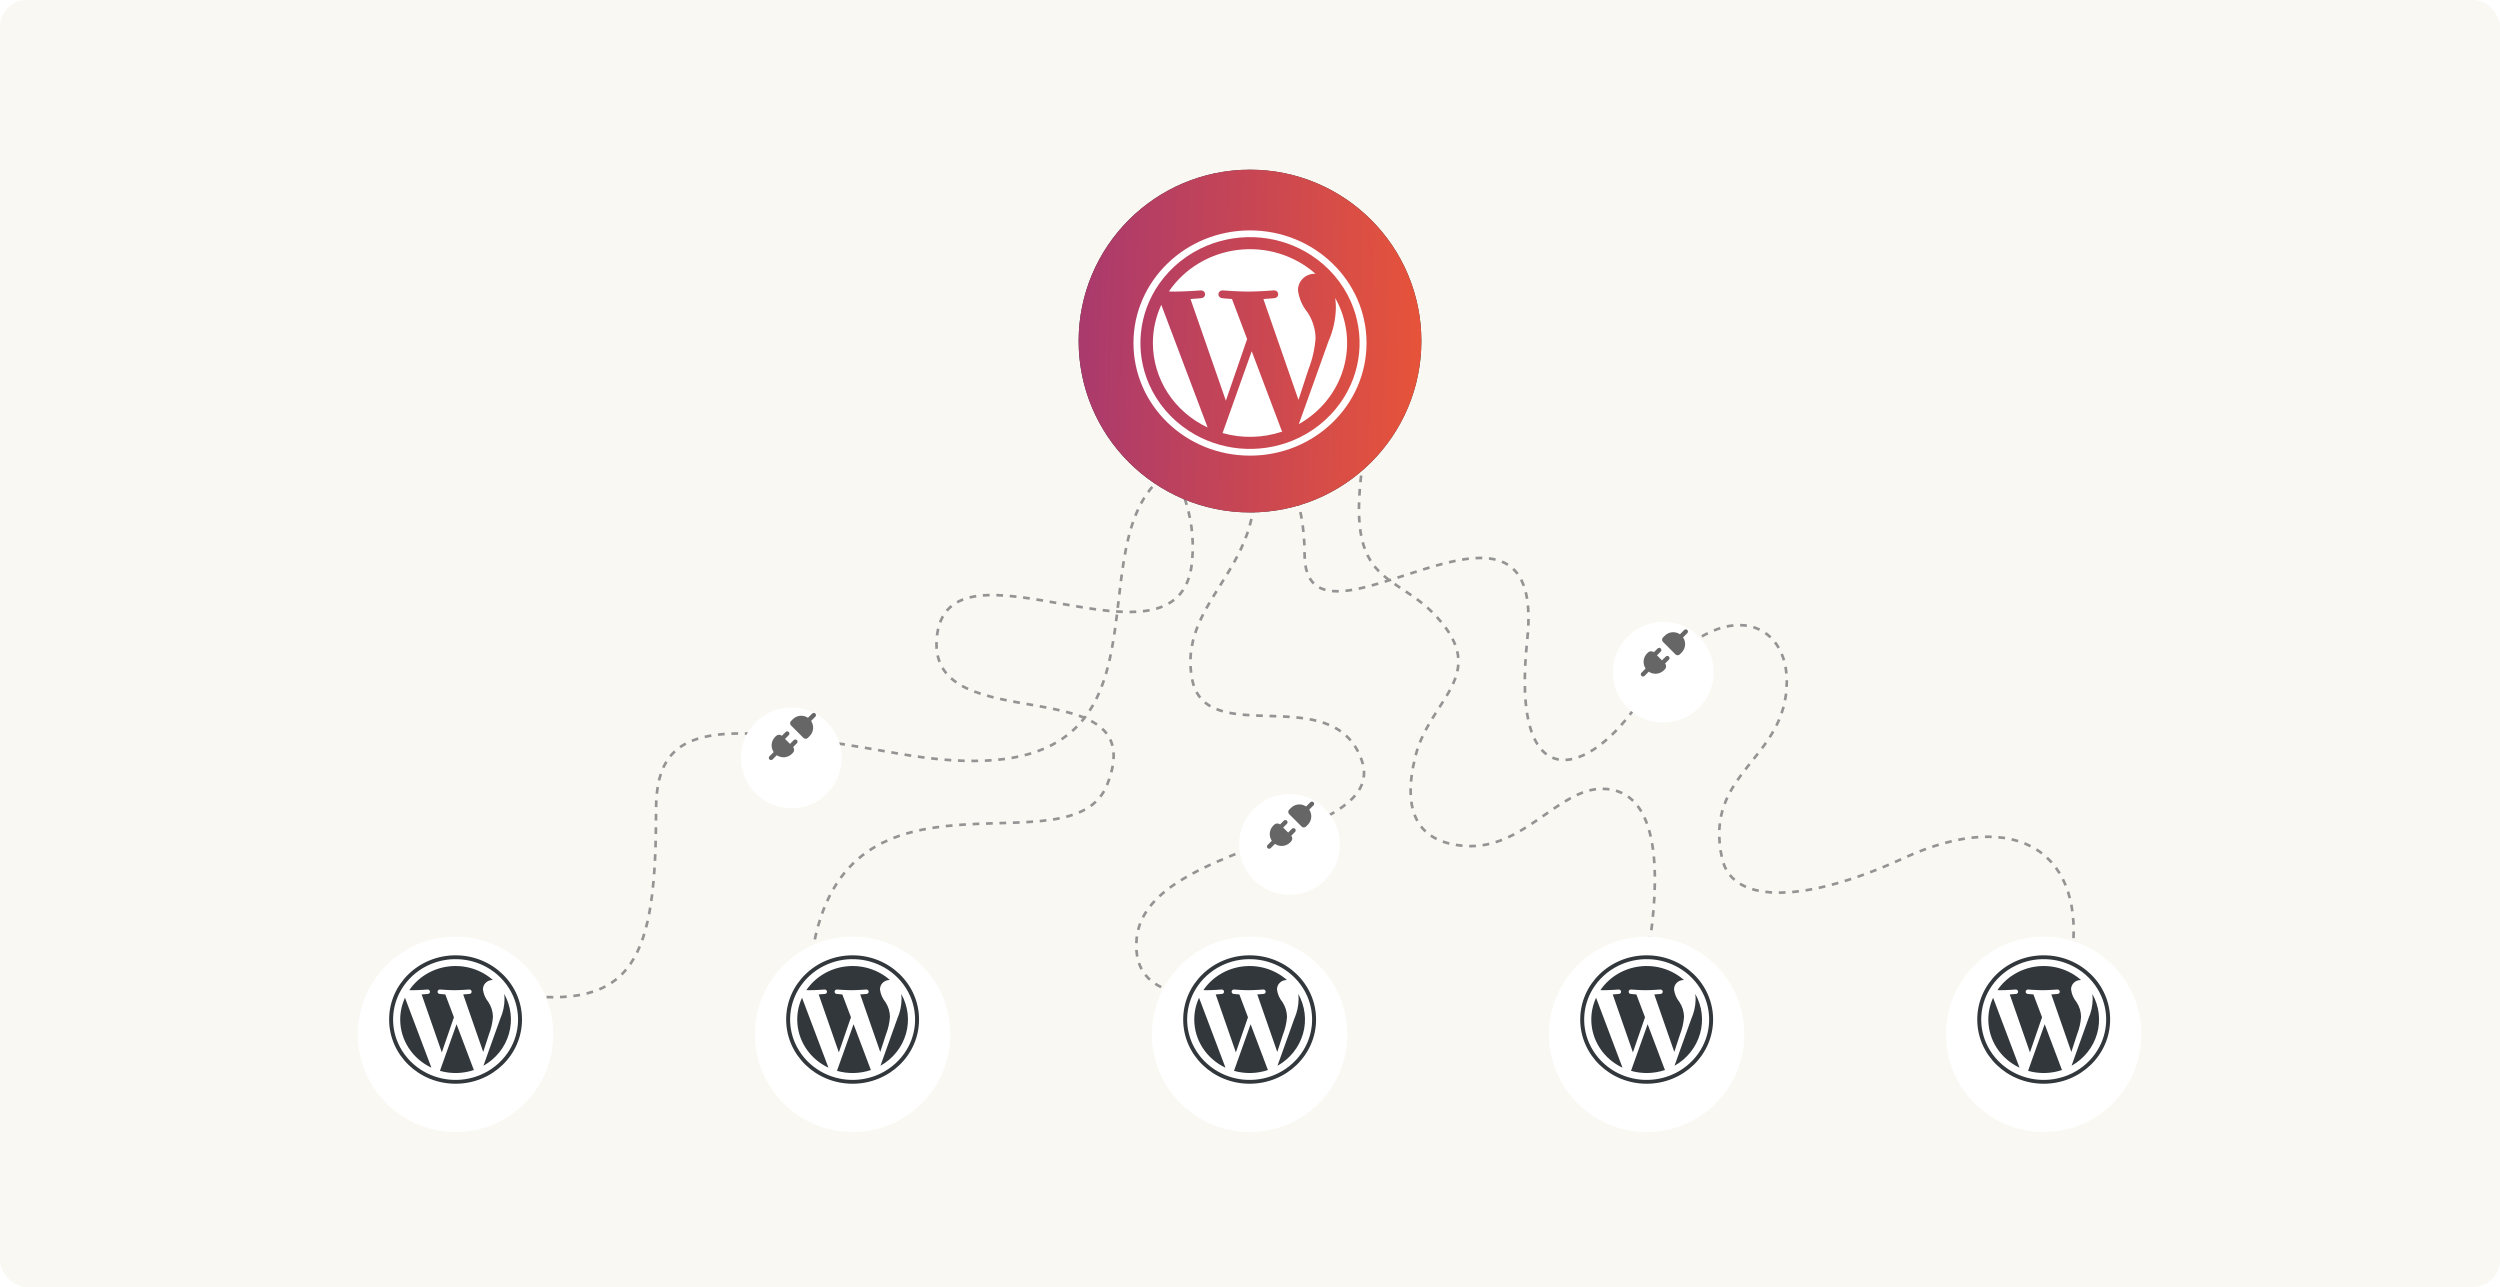 <?xml version="1.0" encoding="UTF-8"?> <svg xmlns="http://www.w3.org/2000/svg" width="1488" height="766" viewBox="0 0 1488 766" fill="none"><rect width="1488" height="766" rx="16" fill="#F9F8F2"></rect><path d="M483.5 567C503 444 637.68 520.681 659 467C687 396.5 553.102 441.192 557.5 380.5C562.5 311.5 702.243 408.888 709.5 334.5C715.5 273 658.5 262.5 719 196" stroke="#949494" stroke-width="1.6" stroke-dasharray="4 4"></path><path d="M708 206.5C731.004 238.5 776.5 264.768 776.5 330C776.5 401.5 921.5 265 909 381C898.604 477.474 946.716 461.972 976 417C1018 352.5 1063.5 365.5 1063.5 405.5C1063.5 452.574 1013.5 459.5 1025 511C1031.36 539.5 1076.9 536.6 1132.5 511C1202 479 1242 509 1233 570.5" stroke="#949494" stroke-width="1.6" stroke-dasharray="4 4"></path><path d="M698 279.5C630 320 721 481.5 534.5 448.5C430.009 430.011 390.5 427.5 390.5 481.5C390.5 569.672 378.5 602.5 304.5 591.5" stroke="#949494" stroke-width="1.6" stroke-dasharray="4 4"></path><path d="M815.496 251.5C794.5 352 827.493 337 855 367C887.091 402 850.987 416 842.493 450C833.998 484 844.393 501.5 871.993 503.5C906.493 506 927.495 469.5 953.495 469.5C989.495 469.5 987.995 524.5 980.995 566.5" stroke="#949494" stroke-width="1.6" stroke-dasharray="4 4"></path><path d="M739 254C769.503 333.5 699.699 351.27 709.5 404C717.493 447 793.497 404 810.495 452.5C827.492 501 681.503 500.5 676.5 559C673.151 598.151 719.83 591.167 728.997 594" stroke="#949494" stroke-width="1.6" stroke-dasharray="4 4"></path><g filter="url(#filter0_d_5543_2)"><circle cx="271.156" cy="606.156" r="58.156" fill="white"></circle></g><path d="M238.202 606.821C238.201 612.802 239.942 618.663 243.227 623.732C246.512 628.801 251.208 632.874 256.777 635.484L241.053 593.854C239.168 597.934 238.197 602.353 238.202 606.821ZM271.737 609.607L261.846 637.372C268.485 639.26 275.57 639.082 282.098 636.863C282.006 636.724 281.927 636.577 281.861 636.424L271.737 609.607ZM293.404 605.212C293.36 602.098 292.419 599.057 290.688 596.43C288.916 594.277 287.795 591.692 287.449 588.962C287.409 587.503 287.97 586.089 289.008 585.029C290.045 583.969 291.476 583.349 292.985 583.306C293.131 583.306 293.27 583.325 293.408 583.337C289.89 580.222 285.714 577.883 281.168 576.481C276.623 575.08 271.816 574.649 267.082 575.219C262.347 575.789 257.797 577.345 253.746 579.782C249.695 582.218 246.24 585.476 243.62 589.329C244.395 589.352 245.122 589.367 245.743 589.367C249.188 589.367 254.522 588.962 254.522 588.962C254.872 588.953 255.212 589.074 255.473 589.3C255.733 589.526 255.893 589.84 255.921 590.177C255.948 590.514 255.84 590.848 255.62 591.111C255.399 591.374 255.083 591.544 254.736 591.588C254.736 591.588 252.949 591.786 250.963 591.89L262.966 626.384L270.179 605.48L265.042 591.89C263.266 591.786 261.585 591.584 261.585 591.584C261.245 591.533 260.938 591.361 260.724 591.1C260.51 590.84 260.406 590.511 260.432 590.179C260.459 589.848 260.614 589.538 260.867 589.312C261.119 589.087 261.451 588.962 261.795 588.962C261.795 588.962 267.237 589.367 270.475 589.367C273.92 589.367 279.259 588.962 279.259 588.962C279.437 588.949 279.616 588.97 279.786 589.023C279.957 589.077 280.114 589.163 280.25 589.275C280.386 589.388 280.497 589.525 280.578 589.679C280.659 589.833 280.708 590.001 280.722 590.174C280.736 590.346 280.714 590.519 280.659 590.684C280.603 590.848 280.515 591 280.398 591.132C280.282 591.263 280.14 591.371 279.98 591.449C279.821 591.527 279.647 591.574 279.468 591.588C279.468 591.588 277.681 591.786 275.699 591.89L287.607 626.124L291.008 615.71C292.337 612.347 293.143 608.804 293.404 605.212ZM300.297 594.817C300.24 598.741 299.388 602.617 297.79 606.225L287.726 634.349C295.149 630.176 300.594 623.367 302.901 615.372C305.207 607.378 304.194 598.829 300.076 591.546C300.226 592.627 300.297 593.724 300.297 594.817ZM271.156 568.604C249.314 568.604 231.609 585.714 231.609 606.821C231.609 627.928 249.314 645.038 271.156 645.038C292.997 645.038 310.702 627.928 310.702 606.821C310.702 585.714 292.997 568.604 271.156 568.604ZM285.626 639.925C279.929 642.254 273.721 643.171 267.565 642.592C261.408 642.013 255.499 639.957 250.374 636.611C244.396 632.712 239.716 627.221 236.901 620.805C234.49 615.3 233.54 609.3 234.139 603.351C234.738 597.401 236.866 591.691 240.329 586.738C244.364 580.962 250.046 576.44 256.686 573.721C262.382 571.391 268.59 570.474 274.746 571.052C280.902 571.63 286.812 573.685 291.937 577.031C297.915 580.93 302.595 586.421 305.411 592.837C307.822 598.342 308.771 604.342 308.172 610.291C307.573 616.241 305.445 621.951 301.982 626.904C297.948 632.682 292.266 637.205 285.626 639.925Z" fill="#32373C"></path><g filter="url(#filter1_d_5543_2)"><circle cx="507.469" cy="606.156" r="58.156" fill="white"></circle></g><path d="M474.514 606.821C474.513 612.802 476.255 618.663 479.54 623.732C482.825 628.801 487.52 632.874 493.089 635.484L477.366 593.854C475.481 597.934 474.509 602.353 474.514 606.821ZM508.049 609.607L498.159 637.372C504.797 639.26 511.883 639.082 518.411 636.863C518.318 636.724 518.239 636.577 518.173 636.424L508.049 609.607ZM529.717 605.212C529.673 602.098 528.732 599.057 527 596.43C525.229 594.277 524.108 591.692 523.761 588.962C523.722 587.503 524.282 586.089 525.32 585.029C526.358 583.969 527.788 583.349 529.298 583.306C529.444 583.306 529.582 583.325 529.721 583.337C526.203 580.222 522.026 577.883 517.481 576.481C512.935 575.08 508.129 574.649 503.394 575.219C498.659 575.789 494.109 577.345 490.058 579.782C486.007 582.218 482.552 585.476 479.932 589.329C480.707 589.352 481.435 589.367 482.056 589.367C485.5 589.367 490.835 588.962 490.835 588.962C491.185 588.953 491.525 589.074 491.785 589.3C492.045 589.526 492.206 589.84 492.233 590.177C492.261 590.514 492.153 590.848 491.932 591.111C491.712 591.374 491.396 591.544 491.049 591.588C491.049 591.588 489.261 591.786 487.276 591.89L499.278 626.384L506.491 605.48L501.354 591.89C499.579 591.786 497.898 591.584 497.898 591.584C497.558 591.533 497.25 591.361 497.036 591.1C496.822 590.84 496.718 590.511 496.745 590.179C496.771 589.848 496.926 589.538 497.179 589.312C497.432 589.087 497.763 588.962 498.108 588.962C498.108 588.962 503.549 589.367 506.788 589.367C510.232 589.367 515.571 588.962 515.571 588.962C515.75 588.949 515.929 588.97 516.099 589.023C516.269 589.077 516.427 589.163 516.562 589.275C516.698 589.388 516.81 589.525 516.891 589.679C516.972 589.833 517.021 590.001 517.034 590.174C517.048 590.346 517.027 590.519 516.971 590.684C516.916 590.848 516.827 591 516.711 591.132C516.594 591.263 516.452 591.371 516.293 591.449C516.133 591.527 515.959 591.574 515.781 591.588C515.781 591.588 513.993 591.786 512.012 591.89L523.919 626.124L527.32 615.71C528.649 612.347 529.456 608.804 529.717 605.212ZM536.61 594.817C536.553 598.741 535.701 602.617 534.103 606.225L524.038 634.349C531.462 630.176 536.906 623.367 539.213 615.372C541.52 607.378 540.506 598.829 536.388 591.546C536.539 592.627 536.61 593.724 536.61 594.817ZM507.468 568.604C485.627 568.604 467.922 585.714 467.922 606.821C467.922 627.928 485.627 645.038 507.468 645.038C529.31 645.038 547.014 627.928 547.014 606.821C547.014 585.714 529.31 568.604 507.468 568.604ZM521.938 639.925C516.242 642.254 510.033 643.171 503.877 642.592C497.721 642.013 491.812 639.957 486.687 636.611C480.709 632.712 476.029 627.221 473.213 620.805C470.802 615.3 469.853 609.3 470.452 603.351C471.051 597.401 473.178 591.691 476.642 586.738C480.676 580.962 486.358 576.44 492.998 573.721C498.694 571.391 504.902 570.474 511.059 571.052C517.215 571.63 523.124 573.685 528.25 577.031C534.228 580.93 538.908 586.421 541.723 592.837C544.134 598.342 545.083 604.342 544.484 610.291C543.886 616.241 541.758 621.951 538.294 626.904C534.26 632.682 528.579 637.205 521.938 639.925Z" fill="#32373C"></path><g filter="url(#filter2_d_5543_2)"><circle cx="743.781" cy="606.156" r="58.156" fill="white"></circle></g><path d="M710.827 606.821C710.826 612.802 712.567 618.663 715.852 623.732C719.137 628.801 723.833 632.874 729.402 635.484L713.678 593.854C711.793 597.934 710.822 602.353 710.827 606.821ZM744.362 609.607L734.471 637.372C741.11 639.26 748.195 639.082 754.723 636.863C754.631 636.724 754.552 636.577 754.486 636.424L744.362 609.607ZM766.029 605.212C765.985 602.098 765.044 599.057 763.313 596.43C761.541 594.277 760.42 591.692 760.074 588.962C760.034 587.503 760.595 586.089 761.633 585.029C762.67 583.969 764.101 583.349 765.61 583.306C765.756 583.306 765.895 583.325 766.033 583.337C762.515 580.222 758.339 577.883 753.793 576.481C749.248 575.08 744.441 574.649 739.707 575.219C734.972 575.789 730.422 577.345 726.371 579.782C722.32 582.218 718.865 585.476 716.245 589.329C717.02 589.352 717.747 589.367 718.368 589.367C721.813 589.367 727.147 588.962 727.147 588.962C727.497 588.953 727.837 589.074 728.098 589.3C728.358 589.526 728.518 589.84 728.546 590.177C728.573 590.514 728.465 590.848 728.245 591.111C728.024 591.374 727.708 591.544 727.361 591.588C727.361 591.588 725.574 591.786 723.588 591.89L735.591 626.384L742.804 605.48L737.667 591.89C735.891 591.786 734.21 591.584 734.21 591.584C733.87 591.533 733.563 591.361 733.349 591.1C733.135 590.84 733.031 590.511 733.057 590.179C733.084 589.848 733.239 589.538 733.492 589.312C733.744 589.087 734.076 588.962 734.42 588.962C734.42 588.962 739.862 589.367 743.1 589.367C746.545 589.367 751.884 588.962 751.884 588.962C752.062 588.949 752.241 588.97 752.411 589.023C752.582 589.077 752.739 589.163 752.875 589.275C753.011 589.388 753.122 589.525 753.203 589.679C753.284 589.833 753.333 590.001 753.347 590.174C753.361 590.346 753.339 590.519 753.284 590.684C753.228 590.848 753.14 591 753.023 591.132C752.907 591.263 752.765 591.371 752.605 591.449C752.446 591.527 752.272 591.574 752.093 591.588C752.093 591.588 750.306 591.786 748.324 591.89L760.232 626.124L763.633 615.71C764.962 612.347 765.768 608.804 766.029 605.212ZM772.922 594.817C772.865 598.741 772.013 602.617 770.415 606.225L760.351 634.349C767.774 630.176 773.219 623.367 775.526 615.372C777.832 607.378 776.819 598.829 772.701 591.546C772.851 592.627 772.922 593.724 772.922 594.817ZM743.781 568.604C721.939 568.604 704.234 585.714 704.234 606.821C704.234 627.928 721.939 645.038 743.781 645.038C765.622 645.038 783.327 627.928 783.327 606.821C783.327 585.714 765.622 568.604 743.781 568.604ZM758.251 639.925C752.554 642.254 746.346 643.171 740.19 642.592C734.033 642.013 728.124 639.957 722.999 636.611C717.021 632.712 712.341 627.221 709.526 620.805C707.115 615.3 706.165 609.3 706.764 603.351C707.363 597.401 709.491 591.691 712.954 586.738C716.989 580.962 722.671 576.44 729.311 573.721C735.007 571.391 741.215 570.474 747.371 571.052C753.527 571.63 759.437 573.685 764.562 577.031C770.54 580.93 775.22 586.421 778.036 592.837C780.447 598.342 781.396 604.342 780.797 610.291C780.198 616.241 778.07 621.951 774.607 626.904C770.573 632.682 764.891 637.205 758.251 639.925Z" fill="#32373C"></path><g filter="url(#filter3_d_5543_2)"><circle cx="980.094" cy="606.156" r="58.156" fill="white"></circle></g><path d="M947.139 606.821C947.138 612.802 948.88 618.663 952.165 623.732C955.45 628.801 960.145 632.874 965.714 635.484L949.991 593.854C948.106 597.934 947.134 602.353 947.139 606.821ZM980.674 609.607L970.784 637.372C977.422 639.26 984.508 639.082 991.036 636.863C990.943 636.724 990.864 636.577 990.798 636.424L980.674 609.607ZM1002.34 605.212C1002.3 602.098 1001.36 599.057 999.625 596.43C997.854 594.277 996.733 591.692 996.386 588.962C996.347 587.503 996.907 586.089 997.945 585.029C998.983 583.969 1000.41 583.349 1001.92 583.306C1002.07 583.306 1002.21 583.325 1002.35 583.337C998.828 580.222 994.651 577.883 990.106 576.481C985.56 575.08 980.754 574.649 976.019 575.219C971.284 575.789 966.734 577.345 962.683 579.782C958.632 582.218 955.177 585.476 952.557 589.329C953.332 589.352 954.06 589.367 954.681 589.367C958.125 589.367 963.46 588.962 963.46 588.962C963.81 588.953 964.15 589.074 964.41 589.3C964.67 589.526 964.831 589.84 964.858 590.177C964.886 590.514 964.778 590.848 964.557 591.111C964.337 591.374 964.021 591.544 963.674 591.588C963.674 591.588 961.886 591.786 959.901 591.89L971.903 626.384L979.116 605.48L973.979 591.89C972.204 591.786 970.523 591.584 970.523 591.584C970.183 591.533 969.875 591.361 969.661 591.1C969.447 590.84 969.343 590.511 969.37 590.179C969.396 589.848 969.551 589.538 969.804 589.312C970.057 589.087 970.388 588.962 970.733 588.962C970.733 588.962 976.174 589.367 979.413 589.367C982.857 589.367 988.196 588.962 988.196 588.962C988.375 588.949 988.554 588.97 988.724 589.023C988.894 589.077 989.052 589.163 989.187 589.275C989.323 589.388 989.435 589.525 989.516 589.679C989.597 589.833 989.646 590.001 989.659 590.174C989.673 590.346 989.652 590.519 989.596 590.684C989.541 590.848 989.452 591 989.336 591.132C989.219 591.263 989.077 591.371 988.918 591.449C988.758 591.527 988.584 591.574 988.406 591.588C988.406 591.588 986.618 591.786 984.637 591.89L996.544 626.124L999.945 615.71C1001.27 612.347 1002.08 608.804 1002.34 605.212ZM1009.23 594.817C1009.18 598.741 1008.33 602.617 1006.73 606.225L996.663 634.349C1004.09 630.176 1009.53 623.367 1011.84 615.372C1014.14 607.378 1013.13 598.829 1009.01 591.546C1009.16 592.627 1009.23 593.724 1009.23 594.817ZM980.093 568.604C958.252 568.604 940.547 585.714 940.547 606.821C940.547 627.928 958.252 645.038 980.093 645.038C1001.93 645.038 1019.64 627.928 1019.64 606.821C1019.64 585.714 1001.93 568.604 980.093 568.604ZM994.563 639.925C988.867 642.254 982.658 643.171 976.502 642.592C970.346 642.013 964.437 639.957 959.312 636.611C953.334 632.712 948.654 627.221 945.838 620.805C943.427 615.3 942.478 609.3 943.077 603.351C943.676 597.401 945.803 591.691 949.267 586.738C953.301 580.962 958.983 576.44 965.623 573.721C971.319 571.391 977.527 570.474 983.684 571.052C989.84 571.63 995.749 573.685 1000.87 577.031C1006.85 580.93 1011.53 586.421 1014.35 592.837C1016.76 598.342 1017.71 604.342 1017.11 610.291C1016.51 616.241 1014.38 621.951 1010.92 626.904C1006.89 632.682 1001.2 637.205 994.563 639.925Z" fill="#32373C"></path><g filter="url(#filter4_d_5543_2)"><circle cx="1216.41" cy="606.156" r="58.156" fill="white"></circle></g><path d="M1183.45 606.821C1183.45 612.802 1185.19 618.663 1188.48 623.732C1191.76 628.801 1196.46 632.874 1202.03 635.484L1186.3 593.854C1184.42 597.934 1183.45 602.353 1183.45 606.821ZM1216.99 609.607L1207.1 637.372C1213.73 639.26 1220.82 639.082 1227.35 636.863C1227.26 636.724 1227.18 636.577 1227.11 636.424L1216.99 609.607ZM1238.65 605.212C1238.61 602.098 1237.67 599.057 1235.94 596.43C1234.17 594.277 1233.05 591.692 1232.7 588.962C1232.66 587.503 1233.22 586.089 1234.26 585.029C1235.3 583.969 1236.73 583.349 1238.24 583.306C1238.38 583.306 1238.52 583.325 1238.66 583.337C1235.14 580.222 1230.96 577.883 1226.42 576.481C1221.87 575.08 1217.07 574.649 1212.33 575.219C1207.6 575.789 1203.05 577.345 1199 579.782C1194.94 582.218 1191.49 585.476 1188.87 589.329C1189.64 589.352 1190.37 589.367 1190.99 589.367C1194.44 589.367 1199.77 588.962 1199.77 588.962C1200.12 588.953 1200.46 589.074 1200.72 589.3C1200.98 589.526 1201.14 589.84 1201.17 590.177C1201.2 590.514 1201.09 590.848 1200.87 591.111C1200.65 591.374 1200.33 591.544 1199.99 591.588C1199.99 591.588 1198.2 591.786 1196.21 591.89L1208.22 626.384L1215.43 605.48L1210.29 591.89C1208.52 591.786 1206.84 591.584 1206.84 591.584C1206.5 591.533 1206.19 591.361 1205.97 591.1C1205.76 590.84 1205.66 590.511 1205.68 590.179C1205.71 589.848 1205.86 589.538 1206.12 589.312C1206.37 589.087 1206.7 588.962 1207.05 588.962C1207.05 588.962 1212.49 589.367 1215.73 589.367C1219.17 589.367 1224.51 588.962 1224.51 588.962C1224.69 588.949 1224.87 588.97 1225.04 589.023C1225.21 589.077 1225.36 589.163 1225.5 589.275C1225.64 589.388 1225.75 589.525 1225.83 589.679C1225.91 589.833 1225.96 590.001 1225.97 590.174C1225.99 590.346 1225.96 590.519 1225.91 590.684C1225.85 590.848 1225.76 591 1225.65 591.132C1225.53 591.263 1225.39 591.371 1225.23 591.449C1225.07 591.527 1224.9 591.574 1224.72 591.588C1224.72 591.588 1222.93 591.786 1220.95 591.89L1232.86 626.124L1236.26 615.71C1237.59 612.347 1238.39 608.804 1238.65 605.212ZM1245.55 594.817C1245.49 598.741 1244.64 602.617 1243.04 606.225L1232.98 634.349C1240.4 630.176 1245.84 623.367 1248.15 615.372C1250.46 607.378 1249.44 598.829 1245.33 591.546C1245.48 592.627 1245.55 593.724 1245.55 594.817ZM1216.41 568.604C1194.56 568.604 1176.86 585.714 1176.86 606.821C1176.86 627.928 1194.56 645.038 1216.41 645.038C1238.25 645.038 1255.95 627.928 1255.95 606.821C1255.95 585.714 1238.25 568.604 1216.41 568.604ZM1230.88 639.925C1225.18 642.254 1218.97 643.171 1212.81 642.592C1206.66 642.013 1200.75 639.957 1195.62 636.611C1189.65 632.712 1184.97 627.221 1182.15 620.805C1179.74 615.3 1178.79 609.3 1179.39 603.351C1179.99 597.401 1182.12 591.691 1185.58 586.738C1189.61 580.962 1195.3 576.44 1201.94 573.721C1207.63 571.391 1213.84 570.474 1220 571.052C1226.15 571.63 1232.06 573.685 1237.19 577.031C1243.17 580.93 1247.85 586.421 1250.66 592.837C1253.07 598.342 1254.02 604.342 1253.42 610.291C1252.82 616.241 1250.7 621.951 1247.23 626.904C1243.2 632.682 1237.52 637.205 1230.88 639.925Z" fill="#32373C"></path><g filter="url(#filter5_d_5543_2)"><circle cx="744" cy="203" r="102" fill="#32373C"></circle><circle cx="744" cy="203" r="102" fill="url(#paint0_linear_5543_2)"></circle></g><path d="M686.203 204.166C686.201 214.656 689.256 224.935 695.017 233.826C700.779 242.716 709.014 249.859 718.781 254.437L691.204 181.423C687.898 188.579 686.194 196.329 686.203 204.166ZM745.02 209.052L727.673 257.749C739.316 261.061 751.743 260.749 763.193 256.857C763.031 256.612 762.892 256.354 762.776 256.086L745.02 209.052ZM783.023 201.344C782.945 195.882 781.295 190.548 778.258 185.941C775.151 182.165 773.185 177.632 772.577 172.843C772.508 170.285 773.491 167.804 775.311 165.944C777.131 164.085 779.64 162.999 782.287 162.923C782.544 162.923 782.787 162.957 783.03 162.977C776.859 157.514 769.534 153.412 761.562 150.953C753.589 148.495 745.159 147.739 736.855 148.739C728.551 149.738 720.57 152.469 713.465 156.742C706.361 161.015 700.301 166.728 695.705 173.487C697.065 173.527 698.341 173.554 699.43 173.554C705.471 173.554 714.828 172.843 714.828 172.843C715.441 172.827 716.038 173.039 716.494 173.435C716.951 173.832 717.232 174.383 717.28 174.974C717.328 175.565 717.139 176.152 716.753 176.612C716.366 177.073 715.811 177.372 715.202 177.448C715.202 177.448 712.067 177.797 708.585 177.978L729.636 238.478L742.287 201.813L733.278 177.978C730.163 177.797 727.216 177.442 727.216 177.442C726.619 177.353 726.079 177.05 725.704 176.593C725.329 176.136 725.147 175.559 725.193 174.978C725.239 174.396 725.512 173.853 725.955 173.458C726.398 173.062 726.98 172.842 727.583 172.843C727.583 172.843 737.127 173.554 742.808 173.554C748.849 173.554 758.213 172.843 758.213 172.843C758.525 172.82 758.84 172.857 759.138 172.951C759.437 173.045 759.713 173.195 759.951 173.392C760.189 173.59 760.385 173.83 760.527 174.101C760.669 174.371 760.755 174.666 760.779 174.968C760.803 175.271 760.765 175.575 760.668 175.863C760.57 176.151 760.415 176.418 760.211 176.648C760.007 176.879 759.758 177.068 759.478 177.205C759.198 177.342 758.893 177.425 758.58 177.448C758.58 177.448 755.445 177.797 751.97 177.978L772.854 238.022L778.819 219.757C781.15 213.858 782.565 207.645 783.023 201.344ZM795.112 183.112C795.012 189.995 793.518 196.792 790.715 203.12L773.062 252.447C786.083 245.127 795.632 233.186 799.678 219.164C803.724 205.143 801.946 190.149 794.724 177.375C794.987 179.271 795.112 181.195 795.112 183.112ZM744.001 137.137C705.693 137.137 674.641 167.146 674.641 204.166C674.641 241.186 705.693 271.194 744.001 271.194C782.308 271.194 813.361 241.186 813.361 204.166C813.361 167.146 782.308 137.137 744.001 137.137ZM769.379 262.226C759.389 266.311 748.5 267.919 737.702 266.905C726.905 265.89 716.541 262.284 707.552 256.415C697.067 249.576 688.859 239.946 683.921 228.692C679.692 219.037 678.028 208.514 679.078 198.079C680.128 187.644 683.86 177.629 689.935 168.942C697.011 158.811 706.976 150.881 718.622 146.112C728.612 142.026 739.501 140.417 750.298 141.431C761.095 142.444 771.46 146.049 780.449 151.917C790.934 158.756 799.142 168.386 804.08 179.64C808.309 189.295 809.974 199.818 808.923 210.253C807.873 220.687 804.141 230.703 798.067 239.389C790.992 249.523 781.026 257.456 769.379 262.226Z" fill="white"></path><g filter="url(#filter6_d_5543_2)"><circle cx="471" cy="439" r="30" fill="white"></circle></g><path d="M485.293 424.705C485.54 424.952 485.679 425.287 485.679 425.636C485.679 425.985 485.54 426.32 485.293 426.567L482.754 429.109C483.683 430.474 484.107 432.121 483.953 433.766C483.799 435.411 483.076 436.95 481.909 438.119L481.381 438.646L481.376 438.652L480.833 439.195C480.487 439.54 480.018 439.734 479.529 439.734C479.04 439.734 478.571 439.54 478.225 439.195L470.803 431.773C470.632 431.602 470.496 431.398 470.403 431.174C470.31 430.95 470.263 430.71 470.263 430.468C470.263 430.226 470.31 429.986 470.403 429.762C470.496 429.538 470.632 429.335 470.803 429.163L471.877 428.091C472.185 427.784 472.511 427.511 472.856 427.272C474.035 426.457 475.434 426.018 476.868 426.013C478.302 426.008 479.704 426.437 480.889 427.244L483.43 424.705C483.678 424.458 484.013 424.319 484.362 424.319C484.711 424.319 485.046 424.458 485.293 424.705ZM469.476 435.689C469.723 435.936 469.862 436.271 469.862 436.62C469.862 436.969 469.723 437.304 469.476 437.552L467.244 439.787L470.214 442.757L472.446 440.522C472.568 440.396 472.713 440.295 472.874 440.226C473.035 440.157 473.208 440.12 473.383 440.119C473.558 440.117 473.731 440.15 473.893 440.217C474.056 440.283 474.203 440.381 474.327 440.504C474.45 440.628 474.548 440.775 474.615 440.937C474.681 441.099 474.714 441.273 474.713 441.448C474.712 441.623 474.675 441.796 474.606 441.956C474.537 442.117 474.437 442.263 474.311 442.384L472.069 444.629C472.48 445.131 472.689 445.769 472.657 446.417C472.624 447.066 472.352 447.679 471.893 448.138L471.366 448.666C470.196 449.833 468.656 450.556 467.011 450.71C465.366 450.864 463.719 450.439 462.353 449.509L459.81 452.05C459.561 452.283 459.23 452.41 458.889 452.404C458.547 452.398 458.221 452.26 457.98 452.018C457.738 451.777 457.6 451.451 457.594 451.109C457.588 450.768 457.715 450.437 457.948 450.188L460.487 447.646C459.558 446.281 459.134 444.634 459.288 442.989C459.442 441.344 460.165 439.805 461.332 438.636L461.86 438.109C462.319 437.649 462.932 437.377 463.581 437.345C464.229 437.312 464.867 437.522 465.369 437.933L467.613 435.689C467.861 435.442 468.196 435.303 468.545 435.303C468.894 435.303 469.229 435.442 469.476 435.689Z" fill="#666666"></path><g filter="url(#filter7_d_5543_2)"><circle cx="767.5" cy="490.5" r="30" fill="white"></circle></g><path d="M781.793 477.481C782.04 477.728 782.179 478.063 782.179 478.413C782.179 478.762 782.04 479.097 781.793 479.344L779.254 481.885C780.183 483.251 780.607 484.898 780.453 486.543C780.299 488.187 779.576 489.727 778.409 490.896L777.881 491.423L777.876 491.428L777.333 491.971C776.987 492.317 776.518 492.511 776.029 492.511C775.54 492.511 775.071 492.317 774.725 491.971L767.303 484.55C767.132 484.378 766.996 484.175 766.903 483.951C766.81 483.727 766.763 483.487 766.763 483.245C766.763 483.002 766.81 482.762 766.903 482.539C766.996 482.315 767.132 482.111 767.303 481.94L768.377 480.868C768.685 480.561 769.011 480.288 769.356 480.049C770.535 479.233 771.934 478.794 773.368 478.789C774.802 478.784 776.204 479.214 777.389 480.021L779.93 477.481C780.178 477.234 780.513 477.096 780.862 477.096C781.211 477.096 781.546 477.234 781.793 477.481ZM765.976 488.465C766.223 488.712 766.362 489.047 766.362 489.397C766.362 489.746 766.223 490.081 765.976 490.328L763.744 492.564L766.714 495.534L768.946 493.298C769.068 493.172 769.213 493.072 769.374 493.003C769.535 492.933 769.708 492.897 769.883 492.895C770.058 492.894 770.231 492.927 770.393 492.993C770.556 493.059 770.703 493.157 770.827 493.281C770.95 493.405 771.048 493.552 771.115 493.714C771.181 493.876 771.214 494.049 771.213 494.224C771.212 494.399 771.175 494.572 771.106 494.733C771.037 494.894 770.937 495.039 770.811 495.161L768.569 497.405C768.98 497.908 769.189 498.545 769.157 499.194C769.124 499.843 768.852 500.456 768.393 500.915L767.866 501.442C766.696 502.609 765.156 503.332 763.511 503.486C761.866 503.64 760.219 503.216 758.853 502.286L756.31 504.827C756.061 505.06 755.73 505.187 755.389 505.181C755.047 505.175 754.721 505.036 754.48 504.795C754.238 504.553 754.1 504.227 754.094 503.886C754.088 503.545 754.215 503.214 754.448 502.964L756.987 500.423C756.058 499.057 755.634 497.41 755.788 495.766C755.942 494.121 756.665 492.581 757.832 491.412L758.36 490.885C758.819 490.426 759.432 490.154 760.081 490.121C760.729 490.089 761.367 490.298 761.869 490.709L764.113 488.465C764.361 488.218 764.696 488.08 765.045 488.08C765.394 488.08 765.729 488.218 765.976 488.465Z" fill="#666666"></path><g filter="url(#filter8_d_5543_2)"><circle cx="990" cy="388" r="30" fill="white"></circle></g><path d="M1004.29 374.981C1004.54 375.228 1004.68 375.563 1004.68 375.913C1004.68 376.262 1004.54 376.597 1004.29 376.844L1001.75 379.385C1002.68 380.751 1003.11 382.398 1002.95 384.043C1002.8 385.687 1002.08 387.227 1000.91 388.396L1000.38 388.923L1000.38 388.928L999.833 389.471C999.487 389.817 999.018 390.011 998.529 390.011C998.04 390.011 997.571 389.817 997.225 389.471L989.803 382.05C989.632 381.878 989.496 381.675 989.403 381.451C989.31 381.227 989.263 380.987 989.263 380.745C989.263 380.502 989.31 380.262 989.403 380.039C989.496 379.815 989.632 379.611 989.803 379.44L990.877 378.368C991.185 378.061 991.511 377.788 991.856 377.549C993.035 376.733 994.434 376.294 995.868 376.289C997.302 376.284 998.704 376.714 999.889 377.521L1002.43 374.981C1002.68 374.734 1003.01 374.596 1003.36 374.596C1003.71 374.596 1004.05 374.734 1004.29 374.981ZM988.476 385.965C988.723 386.212 988.862 386.547 988.862 386.897C988.862 387.246 988.723 387.581 988.476 387.828L986.244 390.064L989.214 393.034L991.446 390.798C991.568 390.672 991.713 390.572 991.874 390.503C992.035 390.433 992.208 390.397 992.383 390.395C992.558 390.394 992.731 390.427 992.893 390.493C993.056 390.559 993.203 390.657 993.327 390.781C993.45 390.905 993.548 391.052 993.615 391.214C993.681 391.376 993.714 391.549 993.713 391.724C993.712 391.899 993.675 392.072 993.606 392.233C993.537 392.394 993.437 392.539 993.311 392.661L991.069 394.905C991.48 395.408 991.689 396.045 991.657 396.694C991.624 397.343 991.352 397.956 990.893 398.415L990.366 398.942C989.196 400.109 987.656 400.832 986.011 400.986C984.366 401.14 982.719 400.716 981.353 399.786L978.81 402.327C978.561 402.56 978.23 402.687 977.889 402.681C977.547 402.675 977.221 402.536 976.98 402.295C976.738 402.053 976.6 401.727 976.594 401.386C976.588 401.045 976.715 400.714 976.948 400.464L979.487 397.923C978.558 396.557 978.134 394.91 978.288 393.266C978.442 391.621 979.165 390.081 980.332 388.912L980.86 388.385C981.319 387.926 981.932 387.654 982.581 387.621C983.229 387.589 983.867 387.798 984.369 388.209L986.613 385.965C986.861 385.718 987.196 385.58 987.545 385.58C987.894 385.58 988.229 385.718 988.476 385.965Z" fill="#666666"></path><defs><filter id="filter0_d_5543_2" x="174.958" y="519.429" width="192.397" height="192.397" filterUnits="userSpaceOnUse" color-interpolation-filters="sRGB"><feFlood flood-opacity="0" result="BackgroundImageFix"></feFlood><feColorMatrix in="SourceAlpha" type="matrix" values="0 0 0 0 0 0 0 0 0 0 0 0 0 0 0 0 0 0 127 0" result="hardAlpha"></feColorMatrix><feOffset dy="9.472"></feOffset><feGaussianBlur stdDeviation="19.021"></feGaussianBlur><feComposite in2="hardAlpha" operator="out"></feComposite><feColorMatrix type="matrix" values="0 0 0 0 0.072 0 0 0 0 0.072 0 0 0 0 0.072 0 0 0 0.1 0"></feColorMatrix><feBlend mode="normal" in2="BackgroundImageFix" result="effect1_dropShadow_5543_2"></feBlend><feBlend mode="normal" in="SourceGraphic" in2="effect1_dropShadow_5543_2" result="shape"></feBlend></filter><filter id="filter1_d_5543_2" x="411.27" y="519.429" width="192.397" height="192.397" filterUnits="userSpaceOnUse" color-interpolation-filters="sRGB"><feFlood flood-opacity="0" result="BackgroundImageFix"></feFlood><feColorMatrix in="SourceAlpha" type="matrix" values="0 0 0 0 0 0 0 0 0 0 0 0 0 0 0 0 0 0 127 0" result="hardAlpha"></feColorMatrix><feOffset dy="9.472"></feOffset><feGaussianBlur stdDeviation="19.021"></feGaussianBlur><feComposite in2="hardAlpha" operator="out"></feComposite><feColorMatrix type="matrix" values="0 0 0 0 0.072 0 0 0 0 0.072 0 0 0 0 0.072 0 0 0 0.1 0"></feColorMatrix><feBlend mode="normal" in2="BackgroundImageFix" result="effect1_dropShadow_5543_2"></feBlend><feBlend mode="normal" in="SourceGraphic" in2="effect1_dropShadow_5543_2" result="shape"></feBlend></filter><filter id="filter2_d_5543_2" x="647.583" y="519.429" width="192.397" height="192.397" filterUnits="userSpaceOnUse" color-interpolation-filters="sRGB"><feFlood flood-opacity="0" result="BackgroundImageFix"></feFlood><feColorMatrix in="SourceAlpha" type="matrix" values="0 0 0 0 0 0 0 0 0 0 0 0 0 0 0 0 0 0 127 0" result="hardAlpha"></feColorMatrix><feOffset dy="9.472"></feOffset><feGaussianBlur stdDeviation="19.021"></feGaussianBlur><feComposite in2="hardAlpha" operator="out"></feComposite><feColorMatrix type="matrix" values="0 0 0 0 0.072 0 0 0 0 0.072 0 0 0 0 0.072 0 0 0 0.1 0"></feColorMatrix><feBlend mode="normal" in2="BackgroundImageFix" result="effect1_dropShadow_5543_2"></feBlend><feBlend mode="normal" in="SourceGraphic" in2="effect1_dropShadow_5543_2" result="shape"></feBlend></filter><filter id="filter3_d_5543_2" x="883.895" y="519.429" width="192.397" height="192.397" filterUnits="userSpaceOnUse" color-interpolation-filters="sRGB"><feFlood flood-opacity="0" result="BackgroundImageFix"></feFlood><feColorMatrix in="SourceAlpha" type="matrix" values="0 0 0 0 0 0 0 0 0 0 0 0 0 0 0 0 0 0 127 0" result="hardAlpha"></feColorMatrix><feOffset dy="9.472"></feOffset><feGaussianBlur stdDeviation="19.021"></feGaussianBlur><feComposite in2="hardAlpha" operator="out"></feComposite><feColorMatrix type="matrix" values="0 0 0 0 0.072 0 0 0 0 0.072 0 0 0 0 0.072 0 0 0 0.1 0"></feColorMatrix><feBlend mode="normal" in2="BackgroundImageFix" result="effect1_dropShadow_5543_2"></feBlend><feBlend mode="normal" in="SourceGraphic" in2="effect1_dropShadow_5543_2" result="shape"></feBlend></filter><filter id="filter4_d_5543_2" x="1120.21" y="519.429" width="192.397" height="192.397" filterUnits="userSpaceOnUse" color-interpolation-filters="sRGB"><feFlood flood-opacity="0" result="BackgroundImageFix"></feFlood><feColorMatrix in="SourceAlpha" type="matrix" values="0 0 0 0 0 0 0 0 0 0 0 0 0 0 0 0 0 0 127 0" result="hardAlpha"></feColorMatrix><feOffset dy="9.472"></feOffset><feGaussianBlur stdDeviation="19.021"></feGaussianBlur><feComposite in2="hardAlpha" operator="out"></feComposite><feColorMatrix type="matrix" values="0 0 0 0 0.072 0 0 0 0 0.072 0 0 0 0 0.072 0 0 0 0.1 0"></feColorMatrix><feBlend mode="normal" in2="BackgroundImageFix" result="effect1_dropShadow_5543_2"></feBlend><feBlend mode="normal" in="SourceGraphic" in2="effect1_dropShadow_5543_2" result="shape"></feBlend></filter><filter id="filter5_d_5543_2" x="611.829" y="70.829" width="264.343" height="264.343" filterUnits="userSpaceOnUse" color-interpolation-filters="sRGB"><feFlood flood-opacity="0" result="BackgroundImageFix"></feFlood><feColorMatrix in="SourceAlpha" type="matrix" values="0 0 0 0 0 0 0 0 0 0 0 0 0 0 0 0 0 0 127 0" result="hardAlpha"></feColorMatrix><feOffset></feOffset><feGaussianBlur stdDeviation="15.086"></feGaussianBlur><feComposite in2="hardAlpha" operator="out"></feComposite><feColorMatrix type="matrix" values="0 0 0 0 0 0 0 0 0 0 0 0 0 0 0 0 0 0 0.1 0"></feColorMatrix><feBlend mode="normal" in2="BackgroundImageFix" result="effect1_dropShadow_5543_2"></feBlend><feBlend mode="normal" in="SourceGraphic" in2="effect1_dropShadow_5543_2" result="shape"></feBlend></filter><filter id="filter6_d_5543_2" x="392.435" y="372.527" width="157.129" height="157.129" filterUnits="userSpaceOnUse" color-interpolation-filters="sRGB"><feFlood flood-opacity="0" result="BackgroundImageFix"></feFlood><feColorMatrix in="SourceAlpha" type="matrix" values="0 0 0 0 0 0 0 0 0 0 0 0 0 0 0 0 0 0 127 0" result="hardAlpha"></feColorMatrix><feOffset dy="12.091"></feOffset><feGaussianBlur stdDeviation="24.282"></feGaussianBlur><feComposite in2="hardAlpha" operator="out"></feComposite><feColorMatrix type="matrix" values="0 0 0 0 0.072 0 0 0 0 0.072 0 0 0 0 0.072 0 0 0 0.1 0"></feColorMatrix><feBlend mode="normal" in2="BackgroundImageFix" result="effect1_dropShadow_5543_2"></feBlend><feBlend mode="normal" in="SourceGraphic" in2="effect1_dropShadow_5543_2" result="shape"></feBlend></filter><filter id="filter7_d_5543_2" x="688.935" y="424.027" width="157.129" height="157.129" filterUnits="userSpaceOnUse" color-interpolation-filters="sRGB"><feFlood flood-opacity="0" result="BackgroundImageFix"></feFlood><feColorMatrix in="SourceAlpha" type="matrix" values="0 0 0 0 0 0 0 0 0 0 0 0 0 0 0 0 0 0 127 0" result="hardAlpha"></feColorMatrix><feOffset dy="12.091"></feOffset><feGaussianBlur stdDeviation="24.282"></feGaussianBlur><feComposite in2="hardAlpha" operator="out"></feComposite><feColorMatrix type="matrix" values="0 0 0 0 0.072 0 0 0 0 0.072 0 0 0 0 0.072 0 0 0 0.1 0"></feColorMatrix><feBlend mode="normal" in2="BackgroundImageFix" result="effect1_dropShadow_5543_2"></feBlend><feBlend mode="normal" in="SourceGraphic" in2="effect1_dropShadow_5543_2" result="shape"></feBlend></filter><filter id="filter8_d_5543_2" x="911.435" y="321.527" width="157.129" height="157.129" filterUnits="userSpaceOnUse" color-interpolation-filters="sRGB"><feFlood flood-opacity="0" result="BackgroundImageFix"></feFlood><feColorMatrix in="SourceAlpha" type="matrix" values="0 0 0 0 0 0 0 0 0 0 0 0 0 0 0 0 0 0 127 0" result="hardAlpha"></feColorMatrix><feOffset dy="12.091"></feOffset><feGaussianBlur stdDeviation="24.282"></feGaussianBlur><feComposite in2="hardAlpha" operator="out"></feComposite><feColorMatrix type="matrix" values="0 0 0 0 0.072 0 0 0 0 0.072 0 0 0 0 0.072 0 0 0 0.1 0"></feColorMatrix><feBlend mode="normal" in2="BackgroundImageFix" result="effect1_dropShadow_5543_2"></feBlend><feBlend mode="normal" in="SourceGraphic" in2="effect1_dropShadow_5543_2" result="shape"></feBlend></filter><linearGradient id="paint0_linear_5543_2" x1="647.25" y1="171.076" x2="845.05" y2="176.856" gradientUnits="userSpaceOnUse"><stop stop-color="#AB3A6C"></stop><stop offset="1" stop-color="#E6533A"></stop></linearGradient></defs></svg> 